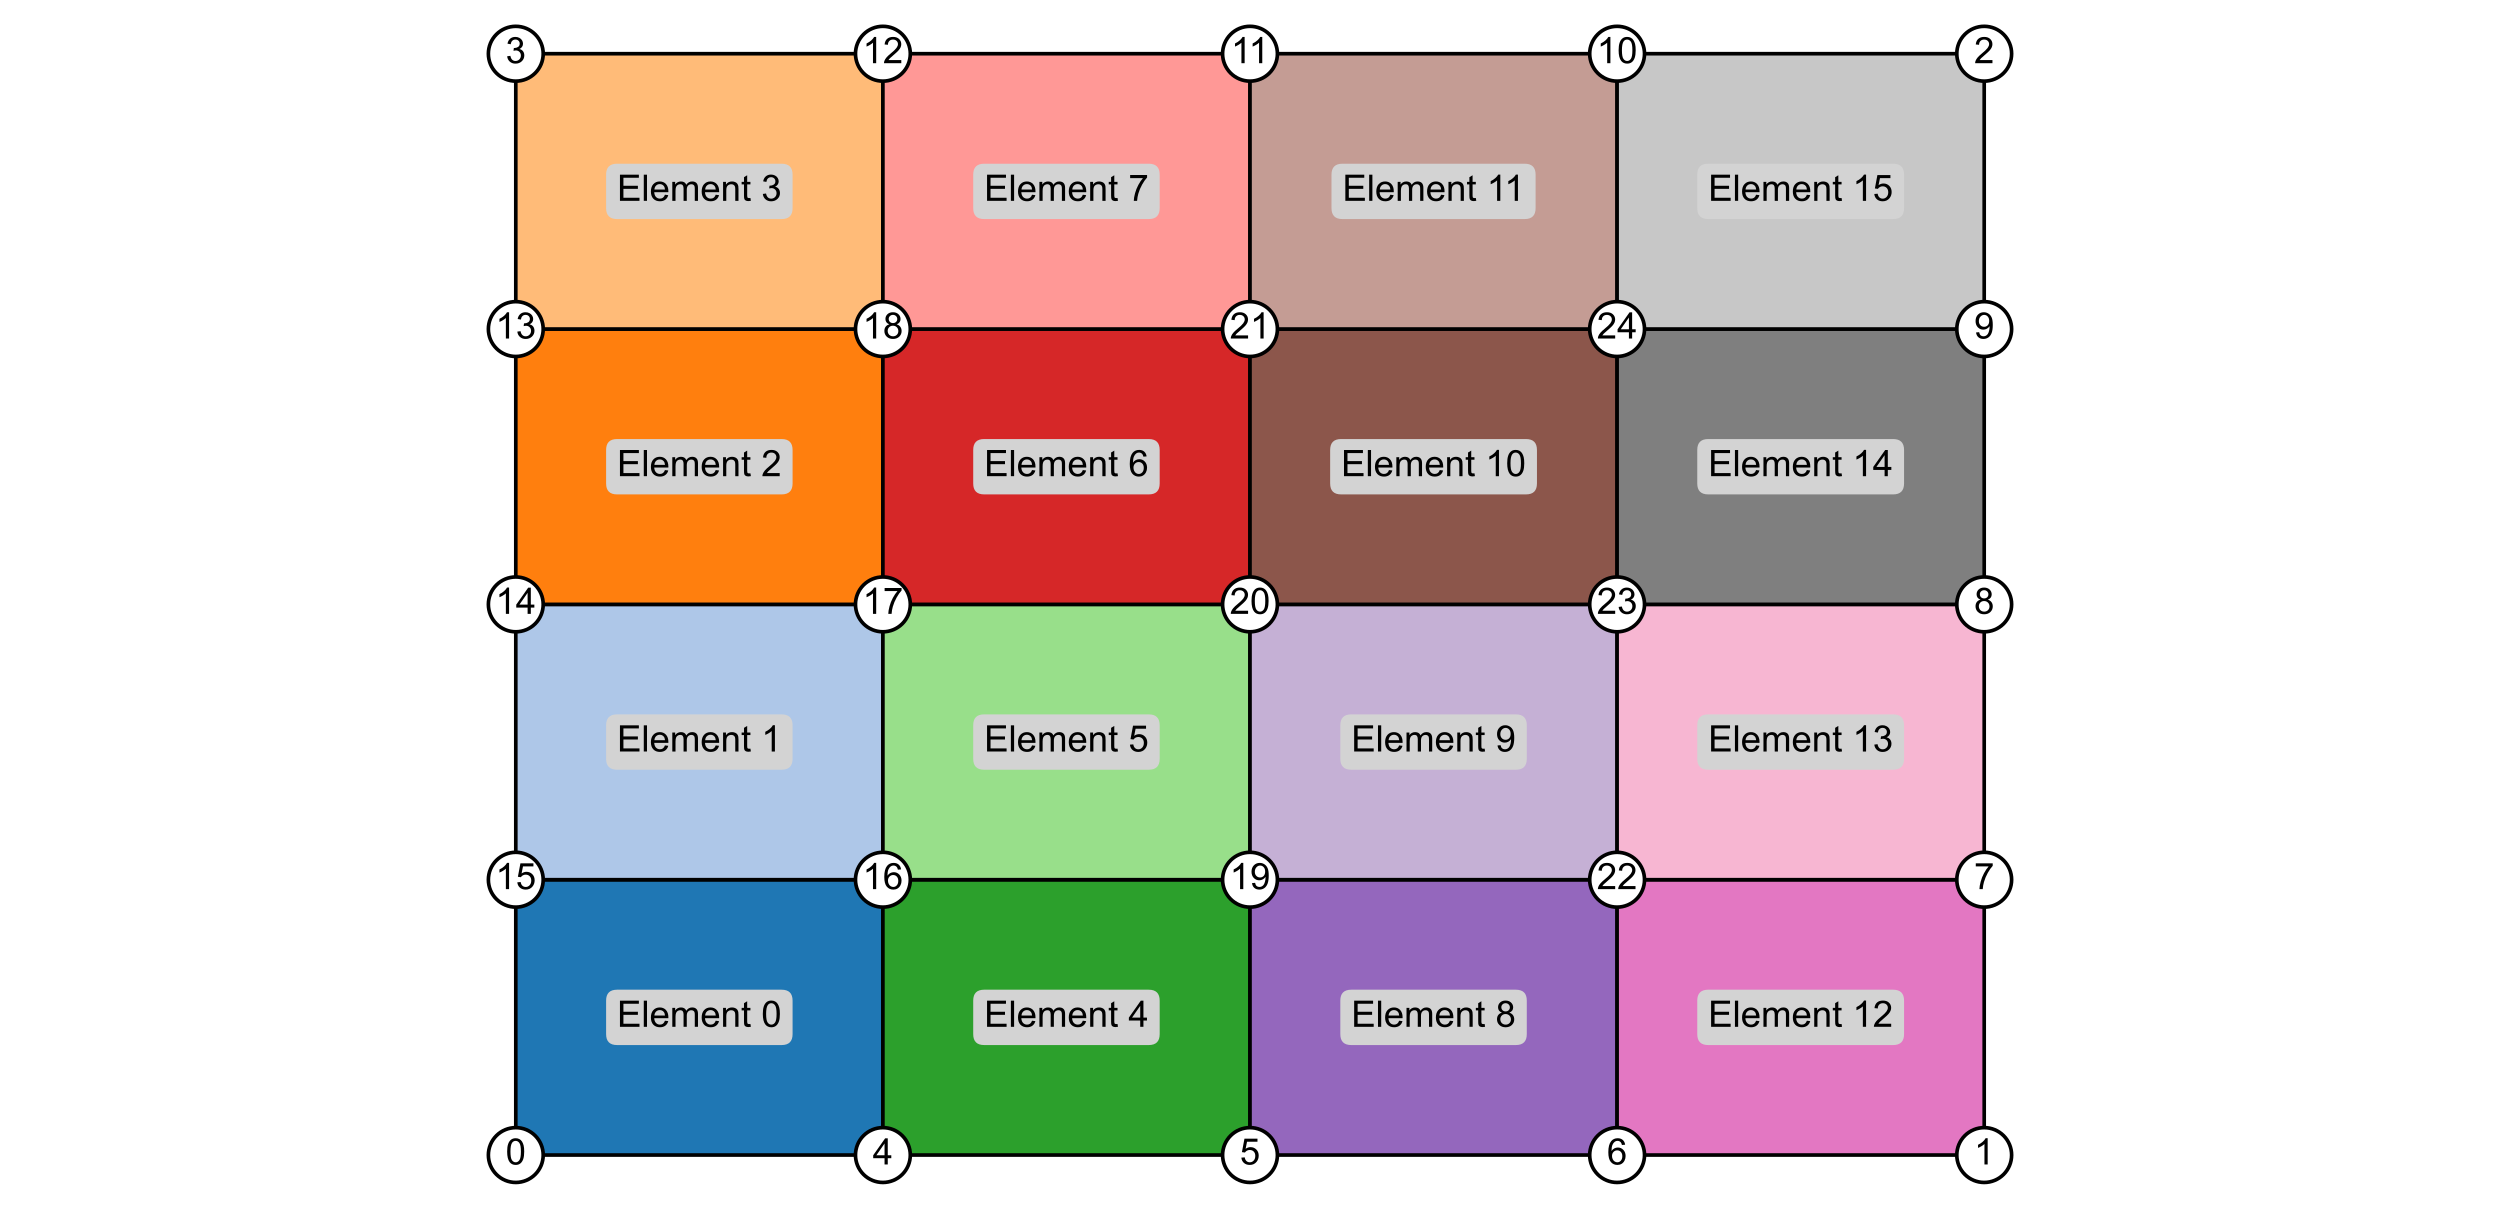 <?xml version="1.0" encoding="utf-8" standalone="no"?>
<!DOCTYPE svg PUBLIC "-//W3C//DTD SVG 1.1//EN"
  "http://www.w3.org/Graphics/SVG/1.1/DTD/svg11.dtd">
<!-- Created with matplotlib (https://matplotlib.org/) -->
<svg height="330.72pt" version="1.1" viewBox="0 0 684 330.72" width="684pt" xmlns="http://www.w3.org/2000/svg" xmlns:xlink="http://www.w3.org/1999/xlink">
 <defs>
  <style type="text/css">*{stroke-linecap:butt;stroke-linejoin:round;}</style>
 </defs>
 <g id="figure_1">
  <g id="patch_1">
   <path d="M 0 330.72 
L 684 330.72 
L 684 0 
L 0 0 
z
" style="fill:#ffffff;"/>
  </g>
  <g id="axes_1">
   <g id="patch_2">
    <path d="M 141.12 316.02 
L 141.12 240.69 
L 241.56 240.69 
L 241.56 316.02 
z
" style="fill:#1f77b4;stroke:#000000;stroke-linejoin:miter;"/>
   </g>
   <g id="patch_3">
    <path d="M 141.12 240.69 
L 141.12 165.36 
L 241.56 165.36 
L 241.56 240.69 
z
" style="fill:#aec7e8;stroke:#000000;stroke-linejoin:miter;"/>
   </g>
   <g id="patch_4">
    <path d="M 141.12 165.36 
L 141.12 90.03 
L 241.56 90.03 
L 241.56 165.36 
z
" style="fill:#ff7f0e;stroke:#000000;stroke-linejoin:miter;"/>
   </g>
   <g id="patch_5">
    <path d="M 141.12 90.03 
L 141.12 14.7 
L 241.56 14.7 
L 241.56 90.03 
z
" style="fill:#ffbb78;stroke:#000000;stroke-linejoin:miter;"/>
   </g>
   <g id="patch_6">
    <path d="M 241.56 316.02 
L 241.56 240.69 
L 342 240.69 
L 342 316.02 
z
" style="fill:#2ca02c;stroke:#000000;stroke-linejoin:miter;"/>
   </g>
   <g id="patch_7">
    <path d="M 241.56 240.69 
L 241.56 165.36 
L 342 165.36 
L 342 240.69 
z
" style="fill:#98df8a;stroke:#000000;stroke-linejoin:miter;"/>
   </g>
   <g id="patch_8">
    <path d="M 241.56 165.36 
L 241.56 90.03 
L 342 90.03 
L 342 165.36 
z
" style="fill:#d62728;stroke:#000000;stroke-linejoin:miter;"/>
   </g>
   <g id="patch_9">
    <path d="M 241.56 90.03 
L 241.56 14.7 
L 342 14.7 
L 342 90.03 
z
" style="fill:#ff9896;stroke:#000000;stroke-linejoin:miter;"/>
   </g>
   <g id="patch_10">
    <path d="M 342 316.02 
L 342 240.69 
L 442.44 240.69 
L 442.44 316.02 
z
" style="fill:#9467bd;stroke:#000000;stroke-linejoin:miter;"/>
   </g>
   <g id="patch_11">
    <path d="M 342 240.69 
L 342 165.36 
L 442.44 165.36 
L 442.44 240.69 
z
" style="fill:#c5b0d5;stroke:#000000;stroke-linejoin:miter;"/>
   </g>
   <g id="patch_12">
    <path d="M 342 165.36 
L 342 90.03 
L 442.44 90.03 
L 442.44 165.36 
z
" style="fill:#8c564b;stroke:#000000;stroke-linejoin:miter;"/>
   </g>
   <g id="patch_13">
    <path d="M 342 90.03 
L 342 14.7 
L 442.44 14.7 
L 442.44 90.03 
z
" style="fill:#c49c94;stroke:#000000;stroke-linejoin:miter;"/>
   </g>
   <g id="patch_14">
    <path d="M 442.44 316.02 
L 442.44 240.69 
L 542.88 240.69 
L 542.88 316.02 
z
" style="fill:#e377c2;stroke:#000000;stroke-linejoin:miter;"/>
   </g>
   <g id="patch_15">
    <path d="M 442.44 240.69 
L 442.44 165.36 
L 542.88 165.36 
L 542.88 240.69 
z
" style="fill:#f7b6d2;stroke:#000000;stroke-linejoin:miter;"/>
   </g>
   <g id="patch_16">
    <path d="M 442.44 165.36 
L 442.44 90.03 
L 542.88 90.03 
L 542.88 165.36 
z
" style="fill:#7f7f7f;stroke:#000000;stroke-linejoin:miter;"/>
   </g>
   <g id="patch_17">
    <path d="M 442.44 90.03 
L 442.44 14.7 
L 542.88 14.7 
L 542.88 90.03 
z
" style="fill:#c7c7c7;stroke:#000000;stroke-linejoin:miter;"/>
   </g>
   <g id="line2d_1">
    <path d="M 141.12 316.02 
" style="fill:none;stroke:#1f77b4;stroke-linecap:square;stroke-width:1.5;"/>
    <defs>
     <path d="M 0 7.5 
C 1.989 7.5 3.897 6.71 5.303 5.303 
C 6.71 3.897 7.5 1.989 7.5 0 
C 7.5 -1.989 6.71 -3.897 5.303 -5.303 
C 3.897 -6.71 1.989 -7.5 0 -7.5 
C -1.989 -7.5 -3.897 -6.71 -5.303 -5.303 
C -6.71 -3.897 -7.5 -1.989 -7.5 0 
C -7.5 1.989 -6.71 3.897 -5.303 5.303 
C -3.897 6.71 -1.989 7.5 0 7.5 
z
" id="m4a637ee60d" style="stroke:#000000;"/>
    </defs>
    <g>
     <use style="fill:#ffffff;stroke:#000000;" x="141.12" xlink:href="#m4a637ee60d" y="316.02"/>
    </g>
   </g>
   <g id="line2d_2">
    <path d="M 542.88 316.02 
" style="fill:none;stroke:#ff7f0e;stroke-linecap:square;stroke-width:1.5;"/>
    <g>
     <use style="fill:#ffffff;stroke:#000000;" x="542.88" xlink:href="#m4a637ee60d" y="316.02"/>
    </g>
   </g>
   <g id="line2d_3">
    <path d="M 542.88 14.7 
" style="fill:none;stroke:#2ca02c;stroke-linecap:square;stroke-width:1.5;"/>
    <g>
     <use style="fill:#ffffff;stroke:#000000;" x="542.88" xlink:href="#m4a637ee60d" y="14.7"/>
    </g>
   </g>
   <g id="line2d_4">
    <path d="M 141.12 14.7 
" style="fill:none;stroke:#d62728;stroke-linecap:square;stroke-width:1.5;"/>
    <g>
     <use style="fill:#ffffff;stroke:#000000;" x="141.12" xlink:href="#m4a637ee60d" y="14.7"/>
    </g>
   </g>
   <g id="line2d_5">
    <path d="M 241.56 316.02 
" style="fill:none;stroke:#9467bd;stroke-linecap:square;stroke-width:1.5;"/>
    <g>
     <use style="fill:#ffffff;stroke:#000000;" x="241.56" xlink:href="#m4a637ee60d" y="316.02"/>
    </g>
   </g>
   <g id="line2d_6">
    <path d="M 342 316.02 
" style="fill:none;stroke:#8c564b;stroke-linecap:square;stroke-width:1.5;"/>
    <g>
     <use style="fill:#ffffff;stroke:#000000;" x="342" xlink:href="#m4a637ee60d" y="316.02"/>
    </g>
   </g>
   <g id="line2d_7">
    <path d="M 442.44 316.02 
" style="fill:none;stroke:#e377c2;stroke-linecap:square;stroke-width:1.5;"/>
    <g>
     <use style="fill:#ffffff;stroke:#000000;" x="442.44" xlink:href="#m4a637ee60d" y="316.02"/>
    </g>
   </g>
   <g id="line2d_8">
    <path d="M 542.88 240.69 
" style="fill:none;stroke:#7f7f7f;stroke-linecap:square;stroke-width:1.5;"/>
    <g>
     <use style="fill:#ffffff;stroke:#000000;" x="542.88" xlink:href="#m4a637ee60d" y="240.69"/>
    </g>
   </g>
   <g id="line2d_9">
    <path d="M 542.88 165.36 
" style="fill:none;stroke:#bcbd22;stroke-linecap:square;stroke-width:1.5;"/>
    <g>
     <use style="fill:#ffffff;stroke:#000000;" x="542.88" xlink:href="#m4a637ee60d" y="165.36"/>
    </g>
   </g>
   <g id="line2d_10">
    <path d="M 542.88 90.03 
" style="fill:none;stroke:#17becf;stroke-linecap:square;stroke-width:1.5;"/>
    <g>
     <use style="fill:#ffffff;stroke:#000000;" x="542.88" xlink:href="#m4a637ee60d" y="90.03"/>
    </g>
   </g>
   <g id="line2d_11">
    <path d="M 442.44 14.7 
" style="fill:none;stroke:#1f77b4;stroke-linecap:square;stroke-width:1.5;"/>
    <g>
     <use style="fill:#ffffff;stroke:#000000;" x="442.44" xlink:href="#m4a637ee60d" y="14.7"/>
    </g>
   </g>
   <g id="line2d_12">
    <path d="M 342 14.7 
" style="fill:none;stroke:#ff7f0e;stroke-linecap:square;stroke-width:1.5;"/>
    <g>
     <use style="fill:#ffffff;stroke:#000000;" x="342" xlink:href="#m4a637ee60d" y="14.7"/>
    </g>
   </g>
   <g id="line2d_13">
    <path d="M 241.56 14.7 
" style="fill:none;stroke:#2ca02c;stroke-linecap:square;stroke-width:1.5;"/>
    <g>
     <use style="fill:#ffffff;stroke:#000000;" x="241.56" xlink:href="#m4a637ee60d" y="14.7"/>
    </g>
   </g>
   <g id="line2d_14">
    <path d="M 141.12 90.03 
" style="fill:none;stroke:#d62728;stroke-linecap:square;stroke-width:1.5;"/>
    <g>
     <use style="fill:#ffffff;stroke:#000000;" x="141.12" xlink:href="#m4a637ee60d" y="90.03"/>
    </g>
   </g>
   <g id="line2d_15">
    <path d="M 141.12 165.36 
" style="fill:none;stroke:#9467bd;stroke-linecap:square;stroke-width:1.5;"/>
    <g>
     <use style="fill:#ffffff;stroke:#000000;" x="141.12" xlink:href="#m4a637ee60d" y="165.36"/>
    </g>
   </g>
   <g id="line2d_16">
    <path d="M 141.12 240.69 
" style="fill:none;stroke:#8c564b;stroke-linecap:square;stroke-width:1.5;"/>
    <g>
     <use style="fill:#ffffff;stroke:#000000;" x="141.12" xlink:href="#m4a637ee60d" y="240.69"/>
    </g>
   </g>
   <g id="line2d_17">
    <path d="M 241.56 240.69 
" style="fill:none;stroke:#e377c2;stroke-linecap:square;stroke-width:1.5;"/>
    <g>
     <use style="fill:#ffffff;stroke:#000000;" x="241.56" xlink:href="#m4a637ee60d" y="240.69"/>
    </g>
   </g>
   <g id="line2d_18">
    <path d="M 241.56 165.36 
" style="fill:none;stroke:#7f7f7f;stroke-linecap:square;stroke-width:1.5;"/>
    <g>
     <use style="fill:#ffffff;stroke:#000000;" x="241.56" xlink:href="#m4a637ee60d" y="165.36"/>
    </g>
   </g>
   <g id="line2d_19">
    <path d="M 241.56 90.03 
" style="fill:none;stroke:#bcbd22;stroke-linecap:square;stroke-width:1.5;"/>
    <g>
     <use style="fill:#ffffff;stroke:#000000;" x="241.56" xlink:href="#m4a637ee60d" y="90.03"/>
    </g>
   </g>
   <g id="line2d_20">
    <path d="M 342 240.69 
" style="fill:none;stroke:#17becf;stroke-linecap:square;stroke-width:1.5;"/>
    <g>
     <use style="fill:#ffffff;stroke:#000000;" x="342" xlink:href="#m4a637ee60d" y="240.69"/>
    </g>
   </g>
   <g id="line2d_21">
    <path d="M 342 165.36 
" style="fill:none;stroke:#1f77b4;stroke-linecap:square;stroke-width:1.5;"/>
    <g>
     <use style="fill:#ffffff;stroke:#000000;" x="342" xlink:href="#m4a637ee60d" y="165.36"/>
    </g>
   </g>
   <g id="line2d_22">
    <path d="M 342 90.03 
" style="fill:none;stroke:#ff7f0e;stroke-linecap:square;stroke-width:1.5;"/>
    <g>
     <use style="fill:#ffffff;stroke:#000000;" x="342" xlink:href="#m4a637ee60d" y="90.03"/>
    </g>
   </g>
   <g id="line2d_23">
    <path d="M 442.44 240.69 
" style="fill:none;stroke:#2ca02c;stroke-linecap:square;stroke-width:1.5;"/>
    <g>
     <use style="fill:#ffffff;stroke:#000000;" x="442.44" xlink:href="#m4a637ee60d" y="240.69"/>
    </g>
   </g>
   <g id="line2d_24">
    <path d="M 442.44 165.36 
" style="fill:none;stroke:#d62728;stroke-linecap:square;stroke-width:1.5;"/>
    <g>
     <use style="fill:#ffffff;stroke:#000000;" x="442.44" xlink:href="#m4a637ee60d" y="165.36"/>
    </g>
   </g>
   <g id="line2d_25">
    <path d="M 442.44 90.03 
" style="fill:none;stroke:#9467bd;stroke-linecap:square;stroke-width:1.5;"/>
    <g>
     <use style="fill:#ffffff;stroke:#000000;" x="442.44" xlink:href="#m4a637ee60d" y="90.03"/>
    </g>
   </g>
   <g id="text_1">
    <g id="patch_18">
     <path d="M 168.829 285.928 
L 213.851 285.928 
Q 216.851 285.928 216.851 282.928 
L 216.851 273.782 
Q 216.851 270.782 213.851 270.782 
L 168.829 270.782 
Q 165.829 270.782 165.829 273.782 
L 165.829 282.928 
Q 165.829 285.928 168.829 285.928 
z
" style="fill:#d3d3d3;"/>
    </g>
    <!-- Element 0 -->
    <g transform="translate(168.829 280.94)scale(0.1 -0.1)">
     <defs>
      <path d="M 7.906 0 
L 7.906 71.578 
L 59.672 71.578 
L 59.672 63.141 
L 17.391 63.141 
L 17.391 41.219 
L 56.984 41.219 
L 56.984 32.812 
L 17.391 32.812 
L 17.391 8.453 
L 61.328 8.453 
L 61.328 0 
z
" id="ArialMT-69"/>
      <path d="M 6.391 0 
L 6.391 71.578 
L 15.188 71.578 
L 15.188 0 
z
" id="ArialMT-108"/>
      <path d="M 42.094 16.703 
L 51.172 15.578 
Q 49.031 7.625 43.219 3.219 
Q 37.406 -1.172 28.375 -1.172 
Q 17 -1.172 10.328 5.828 
Q 3.656 12.844 3.656 25.484 
Q 3.656 38.578 10.391 45.797 
Q 17.141 53.031 27.875 53.031 
Q 38.281 53.031 44.875 45.953 
Q 51.469 38.875 51.469 26.031 
Q 51.469 25.25 51.422 23.688 
L 12.75 23.688 
Q 13.234 15.141 17.578 10.594 
Q 21.922 6.062 28.422 6.062 
Q 33.25 6.062 36.672 8.594 
Q 40.094 11.141 42.094 16.703 
z
M 13.234 30.906 
L 42.188 30.906 
Q 41.609 37.453 38.875 40.719 
Q 34.672 45.797 27.984 45.797 
Q 21.922 45.797 17.797 41.75 
Q 13.672 37.703 13.234 30.906 
z
" id="ArialMT-101"/>
      <path d="M 6.594 0 
L 6.594 51.859 
L 14.453 51.859 
L 14.453 44.578 
Q 16.891 48.391 20.938 50.703 
Q 25 53.031 30.172 53.031 
Q 35.938 53.031 39.625 50.641 
Q 43.312 48.25 44.828 43.953 
Q 50.984 53.031 60.844 53.031 
Q 68.562 53.031 72.703 48.75 
Q 76.859 44.484 76.859 35.594 
L 76.859 0 
L 68.109 0 
L 68.109 32.672 
Q 68.109 37.938 67.25 40.25 
Q 66.406 42.578 64.156 43.984 
Q 61.922 45.406 58.891 45.406 
Q 53.422 45.406 49.797 41.766 
Q 46.188 38.141 46.188 30.125 
L 46.188 0 
L 37.406 0 
L 37.406 33.688 
Q 37.406 39.547 35.25 42.469 
Q 33.109 45.406 28.219 45.406 
Q 24.516 45.406 21.359 43.453 
Q 18.219 41.5 16.797 37.734 
Q 15.375 33.984 15.375 26.906 
L 15.375 0 
z
" id="ArialMT-109"/>
      <path d="M 6.594 0 
L 6.594 51.859 
L 14.5 51.859 
L 14.5 44.484 
Q 20.219 53.031 31 53.031 
Q 35.688 53.031 39.625 51.344 
Q 43.562 49.656 45.516 46.922 
Q 47.469 44.188 48.25 40.438 
Q 48.734 37.984 48.734 31.891 
L 48.734 0 
L 39.938 0 
L 39.938 31.547 
Q 39.938 36.922 38.906 39.578 
Q 37.891 42.234 35.281 43.812 
Q 32.672 45.406 29.156 45.406 
Q 23.531 45.406 19.453 41.844 
Q 15.375 38.281 15.375 28.328 
L 15.375 0 
z
" id="ArialMT-110"/>
      <path d="M 25.781 7.859 
L 27.047 0.094 
Q 23.344 -0.688 20.406 -0.688 
Q 15.625 -0.688 12.984 0.828 
Q 10.359 2.344 9.281 4.812 
Q 8.203 7.281 8.203 15.188 
L 8.203 45.016 
L 1.766 45.016 
L 1.766 51.859 
L 8.203 51.859 
L 8.203 64.703 
L 16.938 69.969 
L 16.938 51.859 
L 25.781 51.859 
L 25.781 45.016 
L 16.938 45.016 
L 16.938 14.703 
Q 16.938 10.938 17.406 9.859 
Q 17.875 8.797 18.922 8.156 
Q 19.969 7.516 21.922 7.516 
Q 23.391 7.516 25.781 7.859 
z
" id="ArialMT-116"/>
      <path id="ArialMT-32"/>
      <path d="M 4.156 35.297 
Q 4.156 48 6.766 55.734 
Q 9.375 63.484 14.516 67.672 
Q 19.672 71.875 27.484 71.875 
Q 33.25 71.875 37.594 69.547 
Q 41.938 67.234 44.766 62.859 
Q 47.609 58.5 49.219 52.219 
Q 50.828 45.953 50.828 35.297 
Q 50.828 22.703 48.234 14.969 
Q 45.656 7.234 40.5 3 
Q 35.359 -1.219 27.484 -1.219 
Q 17.141 -1.219 11.234 6.203 
Q 4.156 15.141 4.156 35.297 
z
M 13.188 35.297 
Q 13.188 17.672 17.312 11.828 
Q 21.438 6 27.484 6 
Q 33.547 6 37.672 11.859 
Q 41.797 17.719 41.797 35.297 
Q 41.797 52.984 37.672 58.781 
Q 33.547 64.594 27.391 64.594 
Q 21.344 64.594 17.719 59.469 
Q 13.188 52.938 13.188 35.297 
z
" id="ArialMT-48"/>
     </defs>
     <use xlink:href="#ArialMT-69"/>
     <use x="66.699" xlink:href="#ArialMT-108"/>
     <use x="88.916" xlink:href="#ArialMT-101"/>
     <use x="144.531" xlink:href="#ArialMT-109"/>
     <use x="227.832" xlink:href="#ArialMT-101"/>
     <use x="283.447" xlink:href="#ArialMT-110"/>
     <use x="339.062" xlink:href="#ArialMT-116"/>
     <use x="366.846" xlink:href="#ArialMT-32"/>
     <use x="394.629" xlink:href="#ArialMT-48"/>
    </g>
   </g>
   <g id="text_2">
    <g id="patch_19">
     <path d="M 168.829 210.598 
L 213.851 210.598 
Q 216.851 210.598 216.851 207.598 
L 216.851 198.452 
Q 216.851 195.452 213.851 195.452 
L 168.829 195.452 
Q 165.829 195.452 165.829 198.452 
L 165.829 207.598 
Q 165.829 210.598 168.829 210.598 
z
" style="fill:#d3d3d3;"/>
    </g>
    <!-- Element 1 -->
    <g transform="translate(168.829 205.61)scale(0.1 -0.1)">
     <defs>
      <path d="M 37.25 0 
L 28.469 0 
L 28.469 56 
Q 25.297 52.984 20.141 49.953 
Q 14.984 46.922 10.891 45.406 
L 10.891 53.906 
Q 18.266 57.375 23.781 62.297 
Q 29.297 67.234 31.594 71.875 
L 37.25 71.875 
z
" id="ArialMT-49"/>
     </defs>
     <use xlink:href="#ArialMT-69"/>
     <use x="66.699" xlink:href="#ArialMT-108"/>
     <use x="88.916" xlink:href="#ArialMT-101"/>
     <use x="144.531" xlink:href="#ArialMT-109"/>
     <use x="227.832" xlink:href="#ArialMT-101"/>
     <use x="283.447" xlink:href="#ArialMT-110"/>
     <use x="339.062" xlink:href="#ArialMT-116"/>
     <use x="366.846" xlink:href="#ArialMT-32"/>
     <use x="394.629" xlink:href="#ArialMT-49"/>
    </g>
   </g>
   <g id="text_3">
    <g id="patch_20">
     <path d="M 168.829 135.268 
L 213.851 135.268 
Q 216.851 135.268 216.851 132.268 
L 216.851 123.122 
Q 216.851 120.122 213.851 120.122 
L 168.829 120.122 
Q 165.829 120.122 165.829 123.122 
L 165.829 132.268 
Q 165.829 135.268 168.829 135.268 
z
" style="fill:#d3d3d3;"/>
    </g>
    <!-- Element 2 -->
    <g transform="translate(168.829 130.28)scale(0.1 -0.1)">
     <defs>
      <path d="M 50.344 8.453 
L 50.344 0 
L 3.031 0 
Q 2.938 3.172 4.047 6.109 
Q 5.859 10.938 9.828 15.625 
Q 13.812 20.312 21.344 26.469 
Q 33.016 36.031 37.109 41.625 
Q 41.219 47.219 41.219 52.203 
Q 41.219 57.422 37.469 61 
Q 33.734 64.594 27.734 64.594 
Q 21.391 64.594 17.578 60.781 
Q 13.766 56.984 13.719 50.25 
L 4.688 51.172 
Q 5.609 61.281 11.656 66.578 
Q 17.719 71.875 27.938 71.875 
Q 38.234 71.875 44.234 66.156 
Q 50.25 60.453 50.25 52 
Q 50.25 47.703 48.484 43.547 
Q 46.734 39.406 42.656 34.812 
Q 38.578 30.219 29.109 22.219 
Q 21.188 15.578 18.938 13.203 
Q 16.703 10.844 15.234 8.453 
z
" id="ArialMT-50"/>
     </defs>
     <use xlink:href="#ArialMT-69"/>
     <use x="66.699" xlink:href="#ArialMT-108"/>
     <use x="88.916" xlink:href="#ArialMT-101"/>
     <use x="144.531" xlink:href="#ArialMT-109"/>
     <use x="227.832" xlink:href="#ArialMT-101"/>
     <use x="283.447" xlink:href="#ArialMT-110"/>
     <use x="339.062" xlink:href="#ArialMT-116"/>
     <use x="366.846" xlink:href="#ArialMT-32"/>
     <use x="394.629" xlink:href="#ArialMT-50"/>
    </g>
   </g>
   <g id="text_4">
    <g id="patch_21">
     <path d="M 168.829 59.938 
L 213.851 59.938 
Q 216.851 59.938 216.851 56.938 
L 216.851 47.792 
Q 216.851 44.792 213.851 44.792 
L 168.829 44.792 
Q 165.829 44.792 165.829 47.792 
L 165.829 56.938 
Q 165.829 59.938 168.829 59.938 
z
" style="fill:#d3d3d3;"/>
    </g>
    <!-- Element 3 -->
    <g transform="translate(168.829 54.95)scale(0.1 -0.1)">
     <defs>
      <path d="M 4.203 18.891 
L 12.984 20.062 
Q 14.5 12.594 18.141 9.297 
Q 21.781 6 27 6 
Q 33.203 6 37.469 10.297 
Q 41.75 14.594 41.75 20.953 
Q 41.75 27 37.797 30.922 
Q 33.844 34.859 27.734 34.859 
Q 25.25 34.859 21.531 33.891 
L 22.516 41.609 
Q 23.391 41.5 23.922 41.5 
Q 29.547 41.5 34.031 44.422 
Q 38.531 47.359 38.531 53.469 
Q 38.531 58.297 35.25 61.469 
Q 31.984 64.656 26.812 64.656 
Q 21.688 64.656 18.266 61.422 
Q 14.844 58.203 13.875 51.766 
L 5.078 53.328 
Q 6.688 62.156 12.391 67.016 
Q 18.109 71.875 26.609 71.875 
Q 32.469 71.875 37.391 69.359 
Q 42.328 66.844 44.938 62.5 
Q 47.562 58.156 47.562 53.266 
Q 47.562 48.641 45.062 44.828 
Q 42.578 41.016 37.703 38.766 
Q 44.047 37.312 47.562 32.688 
Q 51.078 28.078 51.078 21.141 
Q 51.078 11.766 44.234 5.25 
Q 37.406 -1.266 26.953 -1.266 
Q 17.531 -1.266 11.297 4.344 
Q 5.078 9.969 4.203 18.891 
z
" id="ArialMT-51"/>
     </defs>
     <use xlink:href="#ArialMT-69"/>
     <use x="66.699" xlink:href="#ArialMT-108"/>
     <use x="88.916" xlink:href="#ArialMT-101"/>
     <use x="144.531" xlink:href="#ArialMT-109"/>
     <use x="227.832" xlink:href="#ArialMT-101"/>
     <use x="283.447" xlink:href="#ArialMT-110"/>
     <use x="339.062" xlink:href="#ArialMT-116"/>
     <use x="366.846" xlink:href="#ArialMT-32"/>
     <use x="394.629" xlink:href="#ArialMT-51"/>
    </g>
   </g>
   <g id="text_5">
    <g id="patch_22">
     <path d="M 269.269 285.928 
L 314.291 285.928 
Q 317.291 285.928 317.291 282.928 
L 317.291 273.782 
Q 317.291 270.782 314.291 270.782 
L 269.269 270.782 
Q 266.269 270.782 266.269 273.782 
L 266.269 282.928 
Q 266.269 285.928 269.269 285.928 
z
" style="fill:#d3d3d3;"/>
    </g>
    <!-- Element 4 -->
    <g transform="translate(269.269 280.94)scale(0.1 -0.1)">
     <defs>
      <path d="M 32.328 0 
L 32.328 17.141 
L 1.266 17.141 
L 1.266 25.203 
L 33.938 71.578 
L 41.109 71.578 
L 41.109 25.203 
L 50.781 25.203 
L 50.781 17.141 
L 41.109 17.141 
L 41.109 0 
z
M 32.328 25.203 
L 32.328 57.469 
L 9.906 25.203 
z
" id="ArialMT-52"/>
     </defs>
     <use xlink:href="#ArialMT-69"/>
     <use x="66.699" xlink:href="#ArialMT-108"/>
     <use x="88.916" xlink:href="#ArialMT-101"/>
     <use x="144.531" xlink:href="#ArialMT-109"/>
     <use x="227.832" xlink:href="#ArialMT-101"/>
     <use x="283.447" xlink:href="#ArialMT-110"/>
     <use x="339.062" xlink:href="#ArialMT-116"/>
     <use x="366.846" xlink:href="#ArialMT-32"/>
     <use x="394.629" xlink:href="#ArialMT-52"/>
    </g>
   </g>
   <g id="text_6">
    <g id="patch_23">
     <path d="M 269.269 210.598 
L 314.291 210.598 
Q 317.291 210.598 317.291 207.598 
L 317.291 198.452 
Q 317.291 195.452 314.291 195.452 
L 269.269 195.452 
Q 266.269 195.452 266.269 198.452 
L 266.269 207.598 
Q 266.269 210.598 269.269 210.598 
z
" style="fill:#d3d3d3;"/>
    </g>
    <!-- Element 5 -->
    <g transform="translate(269.269 205.61)scale(0.1 -0.1)">
     <defs>
      <path d="M 4.156 18.75 
L 13.375 19.531 
Q 14.406 12.797 18.141 9.391 
Q 21.875 6 27.156 6 
Q 33.5 6 37.891 10.781 
Q 42.281 15.578 42.281 23.484 
Q 42.281 31 38.062 35.344 
Q 33.844 39.703 27 39.703 
Q 22.75 39.703 19.328 37.766 
Q 15.922 35.844 13.969 32.766 
L 5.719 33.844 
L 12.641 70.609 
L 48.25 70.609 
L 48.25 62.203 
L 19.672 62.203 
L 15.828 42.969 
Q 22.266 47.469 29.344 47.469 
Q 38.719 47.469 45.156 40.969 
Q 51.609 34.469 51.609 24.266 
Q 51.609 14.547 45.953 7.469 
Q 39.062 -1.219 27.156 -1.219 
Q 17.391 -1.219 11.203 4.25 
Q 5.031 9.719 4.156 18.75 
z
" id="ArialMT-53"/>
     </defs>
     <use xlink:href="#ArialMT-69"/>
     <use x="66.699" xlink:href="#ArialMT-108"/>
     <use x="88.916" xlink:href="#ArialMT-101"/>
     <use x="144.531" xlink:href="#ArialMT-109"/>
     <use x="227.832" xlink:href="#ArialMT-101"/>
     <use x="283.447" xlink:href="#ArialMT-110"/>
     <use x="339.062" xlink:href="#ArialMT-116"/>
     <use x="366.846" xlink:href="#ArialMT-32"/>
     <use x="394.629" xlink:href="#ArialMT-53"/>
    </g>
   </g>
   <g id="text_7">
    <g id="patch_24">
     <path d="M 269.269 135.268 
L 314.291 135.268 
Q 317.291 135.268 317.291 132.268 
L 317.291 123.122 
Q 317.291 120.122 314.291 120.122 
L 269.269 120.122 
Q 266.269 120.122 266.269 123.122 
L 266.269 132.268 
Q 266.269 135.268 269.269 135.268 
z
" style="fill:#d3d3d3;"/>
    </g>
    <!-- Element 6 -->
    <g transform="translate(269.269 130.28)scale(0.1 -0.1)">
     <defs>
      <path d="M 49.75 54.047 
L 41.016 53.375 
Q 39.844 58.547 37.703 60.891 
Q 34.125 64.656 28.906 64.656 
Q 24.703 64.656 21.531 62.312 
Q 17.391 59.281 14.984 53.469 
Q 12.594 47.656 12.5 36.922 
Q 15.672 41.75 20.266 44.094 
Q 24.859 46.438 29.891 46.438 
Q 38.672 46.438 44.844 39.969 
Q 51.031 33.5 51.031 23.25 
Q 51.031 16.5 48.125 10.719 
Q 45.219 4.938 40.141 1.859 
Q 35.062 -1.219 28.609 -1.219 
Q 17.625 -1.219 10.688 6.859 
Q 3.766 14.938 3.766 33.5 
Q 3.766 54.25 11.422 63.672 
Q 18.109 71.875 29.438 71.875 
Q 37.891 71.875 43.281 67.141 
Q 48.688 62.406 49.75 54.047 
z
M 13.875 23.188 
Q 13.875 18.656 15.797 14.5 
Q 17.719 10.359 21.188 8.172 
Q 24.656 6 28.469 6 
Q 34.031 6 38.031 10.484 
Q 42.047 14.984 42.047 22.703 
Q 42.047 30.125 38.078 34.391 
Q 34.125 38.672 28.125 38.672 
Q 22.172 38.672 18.016 34.391 
Q 13.875 30.125 13.875 23.188 
z
" id="ArialMT-54"/>
     </defs>
     <use xlink:href="#ArialMT-69"/>
     <use x="66.699" xlink:href="#ArialMT-108"/>
     <use x="88.916" xlink:href="#ArialMT-101"/>
     <use x="144.531" xlink:href="#ArialMT-109"/>
     <use x="227.832" xlink:href="#ArialMT-101"/>
     <use x="283.447" xlink:href="#ArialMT-110"/>
     <use x="339.062" xlink:href="#ArialMT-116"/>
     <use x="366.846" xlink:href="#ArialMT-32"/>
     <use x="394.629" xlink:href="#ArialMT-54"/>
    </g>
   </g>
   <g id="text_8">
    <g id="patch_25">
     <path d="M 269.269 59.938 
L 314.291 59.938 
Q 317.291 59.938 317.291 56.938 
L 317.291 47.792 
Q 317.291 44.792 314.291 44.792 
L 269.269 44.792 
Q 266.269 44.792 266.269 47.792 
L 266.269 56.938 
Q 266.269 59.938 269.269 59.938 
z
" style="fill:#d3d3d3;"/>
    </g>
    <!-- Element 7 -->
    <g transform="translate(269.269 54.95)scale(0.1 -0.1)">
     <defs>
      <path d="M 4.734 62.203 
L 4.734 70.656 
L 51.078 70.656 
L 51.078 63.812 
Q 44.234 56.547 37.516 44.484 
Q 30.812 32.422 27.156 19.672 
Q 24.516 10.688 23.781 0 
L 14.75 0 
Q 14.891 8.453 18.062 20.406 
Q 21.234 32.375 27.172 43.484 
Q 33.109 54.594 39.797 62.203 
z
" id="ArialMT-55"/>
     </defs>
     <use xlink:href="#ArialMT-69"/>
     <use x="66.699" xlink:href="#ArialMT-108"/>
     <use x="88.916" xlink:href="#ArialMT-101"/>
     <use x="144.531" xlink:href="#ArialMT-109"/>
     <use x="227.832" xlink:href="#ArialMT-101"/>
     <use x="283.447" xlink:href="#ArialMT-110"/>
     <use x="339.062" xlink:href="#ArialMT-116"/>
     <use x="366.846" xlink:href="#ArialMT-32"/>
     <use x="394.629" xlink:href="#ArialMT-55"/>
    </g>
   </g>
   <g id="text_9">
    <g id="patch_26">
     <path d="M 369.709 285.928 
L 414.731 285.928 
Q 417.731 285.928 417.731 282.928 
L 417.731 273.782 
Q 417.731 270.782 414.731 270.782 
L 369.709 270.782 
Q 366.709 270.782 366.709 273.782 
L 366.709 282.928 
Q 366.709 285.928 369.709 285.928 
z
" style="fill:#d3d3d3;"/>
    </g>
    <!-- Element 8 -->
    <g transform="translate(369.709 280.94)scale(0.1 -0.1)">
     <defs>
      <path d="M 17.672 38.812 
Q 12.203 40.828 9.562 44.531 
Q 6.938 48.25 6.938 53.422 
Q 6.938 61.234 12.547 66.547 
Q 18.172 71.875 27.484 71.875 
Q 36.859 71.875 42.578 66.422 
Q 48.297 60.984 48.297 53.172 
Q 48.297 48.188 45.672 44.5 
Q 43.062 40.828 37.75 38.812 
Q 44.344 36.672 47.781 31.875 
Q 51.219 27.094 51.219 20.453 
Q 51.219 11.281 44.719 5.031 
Q 38.234 -1.219 27.641 -1.219 
Q 17.047 -1.219 10.547 5.047 
Q 4.047 11.328 4.047 20.703 
Q 4.047 27.688 7.594 32.391 
Q 11.141 37.109 17.672 38.812 
z
M 15.922 53.719 
Q 15.922 48.641 19.188 45.406 
Q 22.469 42.188 27.688 42.188 
Q 32.766 42.188 36.016 45.375 
Q 39.266 48.578 39.266 53.219 
Q 39.266 58.062 35.906 61.359 
Q 32.562 64.656 27.594 64.656 
Q 22.562 64.656 19.234 61.422 
Q 15.922 58.203 15.922 53.719 
z
M 13.094 20.656 
Q 13.094 16.891 14.875 13.375 
Q 16.656 9.859 20.172 7.922 
Q 23.688 6 27.734 6 
Q 34.031 6 38.125 10.047 
Q 42.234 14.109 42.234 20.359 
Q 42.234 26.703 38.016 30.859 
Q 33.797 35.016 27.438 35.016 
Q 21.234 35.016 17.156 30.906 
Q 13.094 26.812 13.094 20.656 
z
" id="ArialMT-56"/>
     </defs>
     <use xlink:href="#ArialMT-69"/>
     <use x="66.699" xlink:href="#ArialMT-108"/>
     <use x="88.916" xlink:href="#ArialMT-101"/>
     <use x="144.531" xlink:href="#ArialMT-109"/>
     <use x="227.832" xlink:href="#ArialMT-101"/>
     <use x="283.447" xlink:href="#ArialMT-110"/>
     <use x="339.062" xlink:href="#ArialMT-116"/>
     <use x="366.846" xlink:href="#ArialMT-32"/>
     <use x="394.629" xlink:href="#ArialMT-56"/>
    </g>
   </g>
   <g id="text_10">
    <g id="patch_27">
     <path d="M 369.709 210.598 
L 414.731 210.598 
Q 417.731 210.598 417.731 207.598 
L 417.731 198.452 
Q 417.731 195.452 414.731 195.452 
L 369.709 195.452 
Q 366.709 195.452 366.709 198.452 
L 366.709 207.598 
Q 366.709 210.598 369.709 210.598 
z
" style="fill:#d3d3d3;"/>
    </g>
    <!-- Element 9 -->
    <g transform="translate(369.709 205.61)scale(0.1 -0.1)">
     <defs>
      <path d="M 5.469 16.547 
L 13.922 17.328 
Q 14.984 11.375 18.016 8.688 
Q 21.047 6 25.781 6 
Q 29.828 6 32.875 7.859 
Q 35.938 9.719 37.891 12.812 
Q 39.844 15.922 41.156 21.188 
Q 42.484 26.469 42.484 31.938 
Q 42.484 32.516 42.438 33.688 
Q 39.797 29.5 35.234 26.875 
Q 30.672 24.266 25.344 24.266 
Q 16.453 24.266 10.297 30.703 
Q 4.156 37.156 4.156 47.703 
Q 4.156 58.594 10.578 65.234 
Q 17 71.875 26.656 71.875 
Q 33.641 71.875 39.422 68.109 
Q 45.219 64.359 48.219 57.391 
Q 51.219 50.438 51.219 37.25 
Q 51.219 23.531 48.234 15.406 
Q 45.266 7.281 39.375 3.031 
Q 33.5 -1.219 25.594 -1.219 
Q 17.188 -1.219 11.859 3.438 
Q 6.547 8.109 5.469 16.547 
z
M 41.453 48.141 
Q 41.453 55.719 37.422 60.156 
Q 33.406 64.594 27.734 64.594 
Q 21.875 64.594 17.531 59.812 
Q 13.188 55.031 13.188 47.406 
Q 13.188 40.578 17.312 36.297 
Q 21.438 32.031 27.484 32.031 
Q 33.594 32.031 37.516 36.297 
Q 41.453 40.578 41.453 48.141 
z
" id="ArialMT-57"/>
     </defs>
     <use xlink:href="#ArialMT-69"/>
     <use x="66.699" xlink:href="#ArialMT-108"/>
     <use x="88.916" xlink:href="#ArialMT-101"/>
     <use x="144.531" xlink:href="#ArialMT-109"/>
     <use x="227.832" xlink:href="#ArialMT-101"/>
     <use x="283.447" xlink:href="#ArialMT-110"/>
     <use x="339.062" xlink:href="#ArialMT-116"/>
     <use x="366.846" xlink:href="#ArialMT-32"/>
     <use x="394.629" xlink:href="#ArialMT-57"/>
    </g>
   </g>
   <g id="text_11">
    <g id="patch_28">
     <path d="M 366.929 135.268 
L 417.511 135.268 
Q 420.511 135.268 420.511 132.268 
L 420.511 123.122 
Q 420.511 120.122 417.511 120.122 
L 366.929 120.122 
Q 363.929 120.122 363.929 123.122 
L 363.929 132.268 
Q 363.929 135.268 366.929 135.268 
z
" style="fill:#d3d3d3;"/>
    </g>
    <!-- Element 10 -->
    <g transform="translate(366.929 130.28)scale(0.1 -0.1)">
     <use xlink:href="#ArialMT-69"/>
     <use x="66.699" xlink:href="#ArialMT-108"/>
     <use x="88.916" xlink:href="#ArialMT-101"/>
     <use x="144.531" xlink:href="#ArialMT-109"/>
     <use x="227.832" xlink:href="#ArialMT-101"/>
     <use x="283.447" xlink:href="#ArialMT-110"/>
     <use x="339.062" xlink:href="#ArialMT-116"/>
     <use x="366.846" xlink:href="#ArialMT-32"/>
     <use x="394.629" xlink:href="#ArialMT-49"/>
     <use x="450.244" xlink:href="#ArialMT-48"/>
    </g>
   </g>
   <g id="text_12">
    <g id="patch_29">
     <path d="M 367.297 59.938 
L 417.143 59.938 
Q 420.143 59.938 420.143 56.938 
L 420.143 47.792 
Q 420.143 44.792 417.143 44.792 
L 367.297 44.792 
Q 364.297 44.792 364.297 47.792 
L 364.297 56.938 
Q 364.297 59.938 367.297 59.938 
z
" style="fill:#d3d3d3;"/>
    </g>
    <!-- Element 11 -->
    <g transform="translate(367.297 54.95)scale(0.1 -0.1)">
     <use xlink:href="#ArialMT-69"/>
     <use x="66.699" xlink:href="#ArialMT-108"/>
     <use x="88.916" xlink:href="#ArialMT-101"/>
     <use x="144.531" xlink:href="#ArialMT-109"/>
     <use x="227.832" xlink:href="#ArialMT-101"/>
     <use x="283.447" xlink:href="#ArialMT-110"/>
     <use x="339.062" xlink:href="#ArialMT-116"/>
     <use x="366.846" xlink:href="#ArialMT-32"/>
     <use x="394.629" xlink:href="#ArialMT-49"/>
     <use x="442.869" xlink:href="#ArialMT-49"/>
    </g>
   </g>
   <g id="text_13">
    <g id="patch_30">
     <path d="M 467.369 285.928 
L 517.951 285.928 
Q 520.951 285.928 520.951 282.928 
L 520.951 273.782 
Q 520.951 270.782 517.951 270.782 
L 467.369 270.782 
Q 464.369 270.782 464.369 273.782 
L 464.369 282.928 
Q 464.369 285.928 467.369 285.928 
z
" style="fill:#d3d3d3;"/>
    </g>
    <!-- Element 12 -->
    <g transform="translate(467.369 280.94)scale(0.1 -0.1)">
     <use xlink:href="#ArialMT-69"/>
     <use x="66.699" xlink:href="#ArialMT-108"/>
     <use x="88.916" xlink:href="#ArialMT-101"/>
     <use x="144.531" xlink:href="#ArialMT-109"/>
     <use x="227.832" xlink:href="#ArialMT-101"/>
     <use x="283.447" xlink:href="#ArialMT-110"/>
     <use x="339.062" xlink:href="#ArialMT-116"/>
     <use x="366.846" xlink:href="#ArialMT-32"/>
     <use x="394.629" xlink:href="#ArialMT-49"/>
     <use x="450.244" xlink:href="#ArialMT-50"/>
    </g>
   </g>
   <g id="text_14">
    <g id="patch_31">
     <path d="M 467.369 210.598 
L 517.951 210.598 
Q 520.951 210.598 520.951 207.598 
L 520.951 198.452 
Q 520.951 195.452 517.951 195.452 
L 467.369 195.452 
Q 464.369 195.452 464.369 198.452 
L 464.369 207.598 
Q 464.369 210.598 467.369 210.598 
z
" style="fill:#d3d3d3;"/>
    </g>
    <!-- Element 13 -->
    <g transform="translate(467.369 205.61)scale(0.1 -0.1)">
     <use xlink:href="#ArialMT-69"/>
     <use x="66.699" xlink:href="#ArialMT-108"/>
     <use x="88.916" xlink:href="#ArialMT-101"/>
     <use x="144.531" xlink:href="#ArialMT-109"/>
     <use x="227.832" xlink:href="#ArialMT-101"/>
     <use x="283.447" xlink:href="#ArialMT-110"/>
     <use x="339.062" xlink:href="#ArialMT-116"/>
     <use x="366.846" xlink:href="#ArialMT-32"/>
     <use x="394.629" xlink:href="#ArialMT-49"/>
     <use x="450.244" xlink:href="#ArialMT-51"/>
    </g>
   </g>
   <g id="text_15">
    <g id="patch_32">
     <path d="M 467.369 135.268 
L 517.951 135.268 
Q 520.951 135.268 520.951 132.268 
L 520.951 123.122 
Q 520.951 120.122 517.951 120.122 
L 467.369 120.122 
Q 464.369 120.122 464.369 123.122 
L 464.369 132.268 
Q 464.369 135.268 467.369 135.268 
z
" style="fill:#d3d3d3;"/>
    </g>
    <!-- Element 14 -->
    <g transform="translate(467.369 130.28)scale(0.1 -0.1)">
     <use xlink:href="#ArialMT-69"/>
     <use x="66.699" xlink:href="#ArialMT-108"/>
     <use x="88.916" xlink:href="#ArialMT-101"/>
     <use x="144.531" xlink:href="#ArialMT-109"/>
     <use x="227.832" xlink:href="#ArialMT-101"/>
     <use x="283.447" xlink:href="#ArialMT-110"/>
     <use x="339.062" xlink:href="#ArialMT-116"/>
     <use x="366.846" xlink:href="#ArialMT-32"/>
     <use x="394.629" xlink:href="#ArialMT-49"/>
     <use x="450.244" xlink:href="#ArialMT-52"/>
    </g>
   </g>
   <g id="text_16">
    <g id="patch_33">
     <path d="M 467.369 59.938 
L 517.951 59.938 
Q 520.951 59.938 520.951 56.938 
L 520.951 47.792 
Q 520.951 44.792 517.951 44.792 
L 467.369 44.792 
Q 464.369 44.792 464.369 47.792 
L 464.369 56.938 
Q 464.369 59.938 467.369 59.938 
z
" style="fill:#d3d3d3;"/>
    </g>
    <!-- Element 15 -->
    <g transform="translate(467.369 54.95)scale(0.1 -0.1)">
     <use xlink:href="#ArialMT-69"/>
     <use x="66.699" xlink:href="#ArialMT-108"/>
     <use x="88.916" xlink:href="#ArialMT-101"/>
     <use x="144.531" xlink:href="#ArialMT-109"/>
     <use x="227.832" xlink:href="#ArialMT-101"/>
     <use x="283.447" xlink:href="#ArialMT-110"/>
     <use x="339.062" xlink:href="#ArialMT-116"/>
     <use x="366.846" xlink:href="#ArialMT-32"/>
     <use x="394.629" xlink:href="#ArialMT-49"/>
     <use x="450.244" xlink:href="#ArialMT-53"/>
    </g>
   </g>
   <g id="text_17">
    <!-- 0 -->
    <g transform="translate(138.34 318.605)scale(0.1 -0.1)">
     <use xlink:href="#ArialMT-48"/>
    </g>
   </g>
   <g id="text_18">
    <!-- 1 -->
    <g transform="translate(540.1 318.605)scale(0.1 -0.1)">
     <use xlink:href="#ArialMT-49"/>
    </g>
   </g>
   <g id="text_19">
    <!-- 2 -->
    <g transform="translate(540.1 17.285)scale(0.1 -0.1)">
     <use xlink:href="#ArialMT-50"/>
    </g>
   </g>
   <g id="text_20">
    <!-- 3 -->
    <g transform="translate(138.34 17.285)scale(0.1 -0.1)">
     <use xlink:href="#ArialMT-51"/>
    </g>
   </g>
   <g id="text_21">
    <!-- 4 -->
    <g transform="translate(238.78 318.605)scale(0.1 -0.1)">
     <use xlink:href="#ArialMT-52"/>
    </g>
   </g>
   <g id="text_22">
    <!-- 5 -->
    <g transform="translate(339.22 318.605)scale(0.1 -0.1)">
     <use xlink:href="#ArialMT-53"/>
    </g>
   </g>
   <g id="text_23">
    <!-- 6 -->
    <g transform="translate(439.66 318.605)scale(0.1 -0.1)">
     <use xlink:href="#ArialMT-54"/>
    </g>
   </g>
   <g id="text_24">
    <!-- 7 -->
    <g transform="translate(540.1 243.275)scale(0.1 -0.1)">
     <use xlink:href="#ArialMT-55"/>
    </g>
   </g>
   <g id="text_25">
    <!-- 8 -->
    <g transform="translate(540.1 167.945)scale(0.1 -0.1)">
     <use xlink:href="#ArialMT-56"/>
    </g>
   </g>
   <g id="text_26">
    <!-- 9 -->
    <g transform="translate(540.1 92.615)scale(0.1 -0.1)">
     <use xlink:href="#ArialMT-57"/>
    </g>
   </g>
   <g id="text_27">
    <!-- 10 -->
    <g transform="translate(436.879 17.285)scale(0.1 -0.1)">
     <use xlink:href="#ArialMT-49"/>
     <use x="55.615" xlink:href="#ArialMT-48"/>
    </g>
   </g>
   <g id="text_28">
    <!-- 11 -->
    <g transform="translate(336.808 17.285)scale(0.1 -0.1)">
     <use xlink:href="#ArialMT-49"/>
     <use x="48.24" xlink:href="#ArialMT-49"/>
    </g>
   </g>
   <g id="text_29">
    <!-- 12 -->
    <g transform="translate(235.999 17.285)scale(0.1 -0.1)">
     <use xlink:href="#ArialMT-49"/>
     <use x="55.615" xlink:href="#ArialMT-50"/>
    </g>
   </g>
   <g id="text_30">
    <!-- 13 -->
    <g transform="translate(135.559 92.615)scale(0.1 -0.1)">
     <use xlink:href="#ArialMT-49"/>
     <use x="55.615" xlink:href="#ArialMT-51"/>
    </g>
   </g>
   <g id="text_31">
    <!-- 14 -->
    <g transform="translate(135.559 167.945)scale(0.1 -0.1)">
     <use xlink:href="#ArialMT-49"/>
     <use x="55.615" xlink:href="#ArialMT-52"/>
    </g>
   </g>
   <g id="text_32">
    <!-- 15 -->
    <g transform="translate(135.559 243.275)scale(0.1 -0.1)">
     <use xlink:href="#ArialMT-49"/>
     <use x="55.615" xlink:href="#ArialMT-53"/>
    </g>
   </g>
   <g id="text_33">
    <!-- 16 -->
    <g transform="translate(235.999 243.275)scale(0.1 -0.1)">
     <use xlink:href="#ArialMT-49"/>
     <use x="55.615" xlink:href="#ArialMT-54"/>
    </g>
   </g>
   <g id="text_34">
    <!-- 17 -->
    <g transform="translate(235.999 167.945)scale(0.1 -0.1)">
     <use xlink:href="#ArialMT-49"/>
     <use x="55.615" xlink:href="#ArialMT-55"/>
    </g>
   </g>
   <g id="text_35">
    <!-- 18 -->
    <g transform="translate(235.999 92.615)scale(0.1 -0.1)">
     <use xlink:href="#ArialMT-49"/>
     <use x="55.615" xlink:href="#ArialMT-56"/>
    </g>
   </g>
   <g id="text_36">
    <!-- 19 -->
    <g transform="translate(336.439 243.275)scale(0.1 -0.1)">
     <use xlink:href="#ArialMT-49"/>
     <use x="55.615" xlink:href="#ArialMT-57"/>
    </g>
   </g>
   <g id="text_37">
    <!-- 20 -->
    <g transform="translate(336.439 167.945)scale(0.1 -0.1)">
     <use xlink:href="#ArialMT-50"/>
     <use x="55.615" xlink:href="#ArialMT-48"/>
    </g>
   </g>
   <g id="text_38">
    <!-- 21 -->
    <g transform="translate(336.439 92.615)scale(0.1 -0.1)">
     <use xlink:href="#ArialMT-50"/>
     <use x="55.615" xlink:href="#ArialMT-49"/>
    </g>
   </g>
   <g id="text_39">
    <!-- 22 -->
    <g transform="translate(436.879 243.275)scale(0.1 -0.1)">
     <use xlink:href="#ArialMT-50"/>
     <use x="55.615" xlink:href="#ArialMT-50"/>
    </g>
   </g>
   <g id="text_40">
    <!-- 23 -->
    <g transform="translate(436.879 167.945)scale(0.1 -0.1)">
     <use xlink:href="#ArialMT-50"/>
     <use x="55.615" xlink:href="#ArialMT-51"/>
    </g>
   </g>
   <g id="text_41">
    <!-- 24 -->
    <g transform="translate(436.879 92.615)scale(0.1 -0.1)">
     <use xlink:href="#ArialMT-50"/>
     <use x="55.615" xlink:href="#ArialMT-52"/>
    </g>
   </g>
  </g>
 </g>
</svg>

